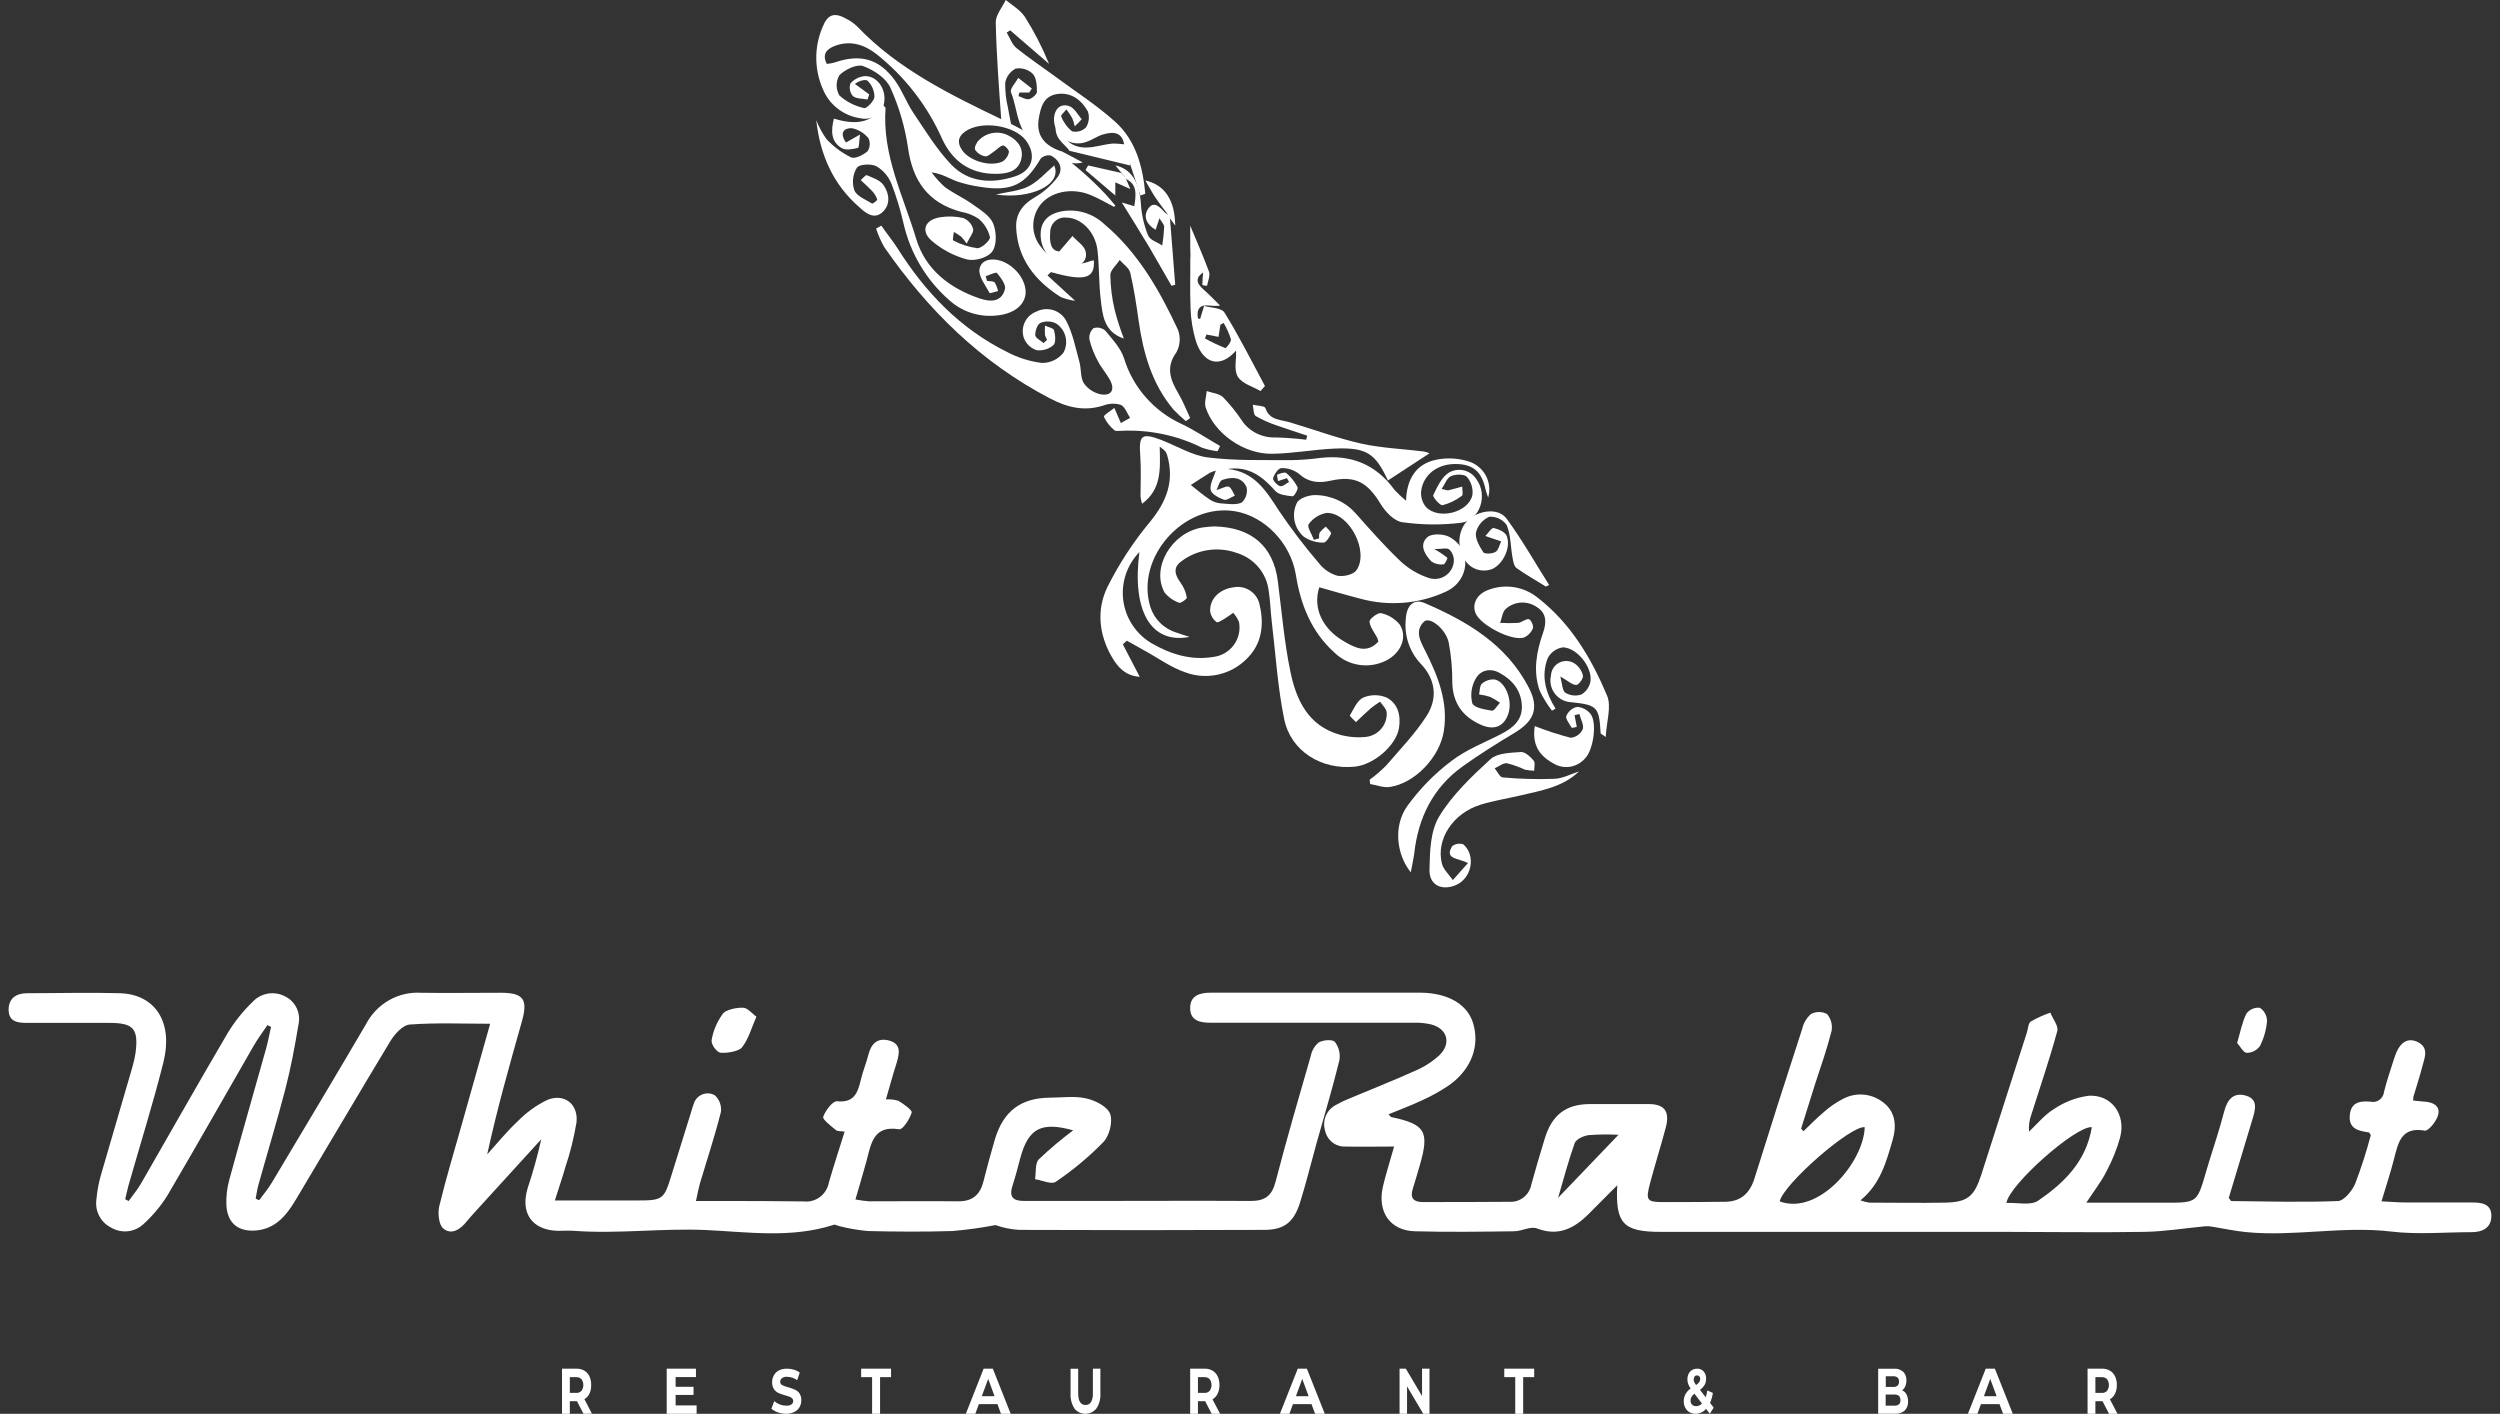 <svg xmlns="http://www.w3.org/2000/svg" width="145" height="82" viewBox="0 0 145 82" fill="none"><rect x="0" y="0" width="145" height="82" fill="#333333" stroke="none"/><path d="M57.737 71.055C56.91 71.214 56.076 71.329 55.237 71.401C53.608 71.45 51.977 71.44 50.348 71.401C49.786 71.351 49.23 71.256 48.683 71.116C48.575 71.097 48.452 71.009 48.364 71.036C45.927 71.829 43.415 71.462 40.963 71.342C38.394 71.226 35.855 71.578 33.285 71.388C32.985 71.367 32.654 71.388 32.342 71.388C30.866 71.342 30.169 70.372 30.602 68.92C30.914 67.987 31.178 67.039 31.392 66.078L27.485 70.365C27.35 70.516 27.209 70.672 27.086 70.822C26.716 71.303 26.184 71.658 25.707 71.248C25.448 71.033 25.382 70.359 25.478 69.955C25.866 68.344 26.35 66.761 26.797 65.168C27.332 63.273 27.867 61.38 28.429 59.377C26.812 59.377 25.283 59.31 23.762 59.423C23.366 59.451 22.897 59.965 22.647 60.376C20.79 63.447 18.969 66.559 17.133 69.621C16.595 70.522 15.952 71.281 14.828 71.37C13.795 71.447 13.173 70.92 13.13 69.876C13.112 69.382 13.17 68.889 13.302 68.415C13.99 65.894 14.714 63.383 15.42 60.865C15.54 60.437 15.622 59.996 15.721 59.561L15.511 59.457C15.246 59.849 14.961 60.228 14.723 60.639C13.058 63.524 11.418 66.43 9.732 69.3C9.338 69.94 8.855 70.519 8.298 71.018C8.048 71.243 7.734 71.381 7.402 71.414C7.07 71.447 6.736 71.373 6.447 71.201C6.149 71.055 5.905 70.816 5.752 70.517C5.598 70.219 5.543 69.878 5.594 69.545C5.638 69.053 5.73 68.568 5.87 68.096C6.471 66.029 7.072 63.971 7.673 61.907C7.757 61.629 7.82 61.346 7.863 61.059C8.04 59.668 7.745 59.331 6.36 59.328C4.758 59.328 3.157 59.328 1.552 59.328C1.029 59.328 0.515 59.261 0.5 58.593C0.485 57.925 0.921 57.61 1.558 57.607C3.361 57.607 5.164 57.555 6.967 57.607C9.02 57.678 10.059 59.304 9.476 61.622C8.875 64.014 8.133 66.369 7.457 68.742C7.382 69.012 7.325 69.284 7.262 69.554L7.46 69.661C7.697 69.327 7.965 69.015 8.169 68.663C9.849 65.75 11.499 62.819 13.203 59.922C13.606 59.256 14.093 58.647 14.651 58.109C14.892 57.852 15.209 57.682 15.554 57.627C15.899 57.572 16.252 57.633 16.559 57.803C16.846 57.949 17.076 58.189 17.213 58.485C17.349 58.78 17.383 59.114 17.311 59.432C17.1 60.691 16.866 61.947 16.547 63.181C16.069 65.018 15.508 66.856 14.991 68.715C14.915 68.975 14.882 69.251 14.828 69.52L15.03 69.615C15.276 69.278 15.547 68.96 15.76 68.605C17.59 65.542 19.423 62.48 21.22 59.417C21.521 58.833 21.981 58.35 22.544 58.024C23.107 57.698 23.75 57.544 24.396 57.58C25.941 57.604 27.485 57.58 29.03 57.58C30.355 57.58 30.632 57.953 30.274 59.227C29.556 61.766 28.835 64.302 28.258 66.954C28.838 66.314 29.385 65.634 30.013 65.049C30.509 64.537 31.089 64.115 31.726 63.803C32.717 63.383 33.562 64.032 33.435 65.113C33.287 65.999 33.069 66.87 32.783 67.719C32.621 68.301 32.417 68.871 32.182 69.627H36.948C38.451 69.627 38.514 69.569 38.947 68.154C39.323 66.929 39.703 65.709 40.086 64.495C40.137 64.329 40.179 64.158 40.245 63.998C40.285 63.88 40.349 63.772 40.434 63.681C40.519 63.591 40.623 63.521 40.737 63.475C40.851 63.429 40.974 63.409 41.096 63.417C41.219 63.424 41.339 63.459 41.447 63.518C41.583 63.636 41.688 63.787 41.752 63.957C41.816 64.127 41.837 64.311 41.813 64.492C41.468 65.87 41.017 67.223 40.611 68.586C40.521 68.892 40.47 69.199 40.365 69.658H41.651C43.31 69.658 44.957 69.658 46.628 69.683C46.958 69.718 47.29 69.626 47.557 69.425C47.825 69.224 48.009 68.928 48.073 68.595C48.349 67.621 48.674 66.657 48.989 65.634C48.776 65.597 48.572 65.634 48.464 65.53C48.184 65.3 47.691 64.917 47.745 64.776C47.875 64.409 48.292 63.858 48.542 63.873C49.527 63.974 49.744 63.401 49.924 62.648C50.038 62.139 50.249 61.656 50.375 61.147C50.54 60.495 50.934 60.176 51.577 60.354C52.262 60.544 52.178 61.071 52.013 61.622C51.793 62.308 51.604 63.006 51.382 63.766C51.628 63.747 51.875 63.775 52.112 63.848C52.412 64.032 52.92 64.391 52.878 64.528C52.764 64.908 52.358 65.53 52.154 65.499C50.651 65.254 50.525 66.329 50.258 67.337C50.065 68.056 49.846 68.767 49.615 69.569C49.875 69.62 50.138 69.656 50.402 69.676C52.118 69.676 53.837 69.658 55.55 69.676C56.373 69.692 56.833 69.327 57.034 68.54C57.235 67.753 57.461 66.908 57.701 66.09C58.191 64.458 59.186 63.695 60.853 63.665C61.569 63.665 62.308 63.554 62.99 63.705C63.513 63.821 64.213 64.164 64.384 64.596C64.556 65.028 64.351 65.861 64.009 66.225C63.165 67.093 62.235 67.87 61.235 68.543C60.986 68.718 60.442 68.454 60.033 68.393C60.093 68.004 60.033 67.475 60.243 67.248C60.877 66.645 61.545 66.082 62.245 65.56C60.382 65.04 59.645 65.45 59.177 67.165C59.032 67.698 58.903 68.234 58.729 68.758C58.503 69.431 58.771 69.661 59.411 69.655C60.67 69.655 61.929 69.655 63.185 69.655C66.305 69.655 69.424 69.637 72.54 69.655C73.363 69.655 73.769 69.37 73.985 68.537C74.619 66.087 75.326 63.668 76.026 61.239C76.086 60.932 76.25 60.656 76.489 60.458C76.75 60.317 77.282 60.268 77.423 60.431C77.538 60.58 77.621 60.752 77.666 60.937C77.711 61.121 77.717 61.313 77.684 61.499C77.291 63.107 76.813 64.691 76.365 66.286C76.047 67.432 75.764 68.586 75.41 69.725C75.055 70.865 74.508 71.327 73.348 71.333C68.6 71.354 63.852 71.354 59.104 71.333C58.638 71.303 58.178 71.21 57.737 71.055Z" fill="white"></path><path d="M104.597 65.614C104.991 65.241 105.367 64.848 105.782 64.5C106.124 64.193 106.504 63.933 106.912 63.725C107.285 63.53 107.704 63.449 108.121 63.491C108.537 63.534 108.933 63.698 109.26 63.965C109.979 64.537 109.994 65.371 109.768 66.136C109.404 67.385 109.062 68.677 107.904 69.621C108.075 69.683 108.251 69.728 108.43 69.753C109.892 69.753 111.353 69.781 112.811 69.753C114.113 69.728 114.503 69.405 114.915 68.132C115.799 65.385 116.68 62.638 117.558 59.89C117.627 59.669 117.636 59.346 117.787 59.248C118.148 59.04 118.527 58.868 118.92 58.734C119.064 59.094 119.401 59.506 119.323 59.801C118.878 61.431 118.331 63.03 117.82 64.642C117.702 64.958 117.656 65.298 117.684 65.635C118.159 65.189 118.586 64.651 119.13 64.325C119.736 63.914 120.425 63.65 121.145 63.553C122.477 63.476 123.316 64.648 122.967 65.97C122.78 66.644 122.52 67.294 122.191 67.908C121.89 68.523 121.461 69.061 121.007 69.753H124.954C127.684 69.753 127.344 69.95 128.12 67.4C128.421 66.425 128.745 65.46 129.001 64.472C129.184 63.762 129.548 63.335 130.273 63.55C130.997 63.765 130.802 64.386 130.639 64.925C130.179 66.462 129.716 67.985 129.268 69.479C129.353 69.581 129.386 69.661 129.422 69.661C131.475 69.679 133.535 69.744 135.585 69.661C135.946 69.661 136.424 69.07 136.604 68.646C136.953 67.728 137.254 66.791 137.506 65.841C137.455 65.764 137.428 65.687 137.392 65.681C136.791 65.589 136.207 65.484 136.289 64.66C136.367 63.894 136.932 63.851 137.491 63.897C137.581 63.918 137.673 63.92 137.763 63.901C137.853 63.882 137.938 63.844 138.013 63.789C138.087 63.734 138.149 63.663 138.194 63.582C138.24 63.5 138.267 63.41 138.276 63.316C138.438 62.667 138.658 62.034 138.859 61.394C139.136 60.505 139.578 60.164 140.176 60.413C140.931 60.748 140.615 61.373 140.477 61.92C140.338 62.467 140.146 63.039 139.981 63.599C139.969 63.675 139.963 63.752 139.963 63.83C140.176 63.851 140.389 63.879 140.606 63.894C141.087 63.922 141.547 64.116 141.415 64.654C141.327 65.02 140.852 65.61 140.636 65.577C139.28 65.337 139.097 66.262 138.853 67.219C138.655 68.003 138.399 68.772 138.126 69.679C138.685 69.707 139.127 69.741 139.566 69.744C140.825 69.744 142.085 69.744 143.345 69.744C143.865 69.744 144.481 69.781 144.499 70.488C144.517 71.195 144.006 71.469 143.342 71.466C141.796 71.466 140.233 71.614 138.709 71.432C135.88 71.091 133.072 71.74 130.258 71.46C129.611 71.395 128.974 71.257 128.333 71.152C128.2 71.127 128.064 71.116 127.928 71.121C126.743 71.232 125.558 71.429 124.374 71.448C121.668 71.494 118.935 71.448 116.217 71.448H96.314C94.144 71.448 93.686 70.962 93.801 68.744L92.147 70.405C91.296 71.257 90.376 71.724 89.141 71.248C88.774 71.109 88.269 71.407 87.824 71.414C85.909 71.438 83.987 71.469 82.072 71.414C80.629 71.38 79.872 70.291 80.208 68.827C80.371 68.123 80.596 67.434 80.858 66.499C79.851 66.499 78.952 66.521 78.056 66.499C77.781 66.517 77.508 66.434 77.288 66.265C77.068 66.096 76.913 65.852 76.853 65.577C76.768 65.292 76.785 64.986 76.901 64.713C77.017 64.441 77.224 64.219 77.484 64.088C77.733 63.946 77.992 63.822 78.257 63.716C79.526 63.181 80.807 62.68 82.06 62.114C82.588 61.893 83.074 61.581 83.498 61.191C84.195 60.493 83.939 59.653 82.992 59.413C82.658 59.337 82.316 59.305 81.973 59.318C78.053 59.318 74.132 59.318 70.212 59.318C69.611 59.318 69.045 59.208 69.03 58.497C69.012 57.737 69.586 57.575 70.233 57.575H79.935C80.765 57.575 81.594 57.575 82.424 57.575C83.993 57.602 85.091 58.245 85.431 59.315C85.84 60.628 85.368 61.975 84.096 62.91C83.574 63.269 83.022 63.578 82.445 63.833C81.829 64.125 81.189 64.359 80.536 64.629C80.62 64.716 80.653 64.783 80.698 64.792C82.674 65.207 82.92 65.626 82.343 67.603C82.211 68.052 82.084 68.501 81.943 68.944C81.766 69.492 81.991 69.719 82.511 69.719C84.201 69.719 85.891 69.719 87.577 69.704C87.867 69.718 88.152 69.624 88.379 69.441C88.607 69.257 88.762 68.996 88.816 68.704C89.062 67.806 89.327 66.911 89.601 66.019C90.016 64.666 90.821 64.048 92.186 64.036C93.332 64.036 94.477 64.036 95.623 64.036C96.54 64.036 96.858 64.463 96.618 65.383C96.335 66.456 96.001 67.511 95.716 68.578C95.43 69.645 95.508 69.719 96.504 69.722C97.676 69.722 98.85 69.716 100.024 69.704C100.926 69.704 101.482 69.252 101.765 68.332C102.667 65.435 103.59 62.553 104.528 59.672C104.604 59.338 104.782 59.037 105.036 58.814C105.18 58.737 105.34 58.697 105.502 58.697C105.664 58.697 105.824 58.737 105.968 58.814C106.082 58.947 106.164 59.105 106.21 59.275C106.255 59.446 106.262 59.624 106.23 59.798C105.974 60.813 105.628 61.803 105.298 62.803C105.018 63.688 104.741 64.571 104.465 65.457L104.597 65.614ZM108.154 65.377C107.354 65.266 103.449 68.664 103.22 69.682C105.49 70.516 108.094 67.391 108.154 65.383V65.377ZM121.325 65.377C120.423 65.278 116.542 68.692 116.371 69.771C117.011 69.741 117.775 69.938 118.214 69.639C119.693 68.624 120.995 67.385 121.325 65.383V65.377ZM90.358 69.485L93.873 65.817C93.298 65.787 92.721 65.794 92.147 65.838C91.847 65.875 91.417 66.069 91.332 66.302C90.966 67.317 90.695 68.375 90.367 69.482L90.358 69.485Z" fill="white"></path><path d="M74.641 27.734L74.123 27.903C74.105 27.773 74.051 27.541 74.081 27.529C74.247 27.463 74.517 27.361 74.604 27.436C74.876 27.662 75.099 27.941 75.258 28.255C75.312 28.372 75.055 28.794 74.971 28.785C74.626 28.749 74.178 28.703 73.978 28.484C73.237 27.653 72.447 27.018 71.206 27.201C72.752 27.355 73.436 28.472 74.172 29.61C74.891 30.677 75.672 31.703 76.511 32.68C76.776 33.02 77.143 33.269 77.558 33.391C77.9 33.463 78.481 33.334 78.662 33.09C79.44 32.018 78.275 29.736 76.956 29.748C76.745 29.783 76.544 29.859 76.363 29.971C76.182 30.084 76.026 30.231 75.903 30.404C75.794 30.546 76.096 31.006 76.205 31.308L76.508 31.226C76.508 31.109 76.493 30.967 76.55 30.88C76.651 30.754 76.768 30.64 76.898 30.543C77.007 30.684 77.237 30.871 77.201 30.952C77.116 31.16 76.898 31.485 76.759 31.473C76.352 31.477 75.953 31.357 75.618 31.127C75.343 30.889 75.155 30.567 75.083 30.211C75.011 29.856 75.06 29.486 75.222 29.161C75.355 28.89 75.936 28.703 76.305 28.715C76.752 28.721 77.193 28.821 77.598 29.009C78.004 29.197 78.364 29.468 78.656 29.805C79.491 30.751 80.333 31.702 81.247 32.569C81.707 32.993 82.252 33.316 82.847 33.514C83.011 33.573 83.186 33.592 83.358 33.57C83.53 33.549 83.695 33.487 83.839 33.39C83.983 33.293 84.102 33.164 84.186 33.013C84.27 32.862 84.318 32.694 84.324 32.521C84.327 32.399 84.305 32.279 84.258 32.166C84.212 32.054 84.143 31.952 84.055 31.867C83.916 31.759 83.622 31.846 83.183 31.846C83.453 31.99 83.707 32.159 83.943 32.352C83.973 32.385 83.804 32.731 83.722 32.734C83.479 32.765 83.233 32.708 83.029 32.572C82.639 32.169 82.291 31.597 82.79 31.154C83.041 30.931 83.743 30.955 84.085 31.154C85.38 31.877 85.262 33.668 83.864 34.315C82.307 35.034 80.543 35.178 78.889 34.721C78.093 34.517 77.304 34.282 76.517 34.062C76.132 35.266 76.695 36.471 77.948 37.196C78.596 37.578 79.283 37.931 79.945 37.214C79.931 37.145 79.912 37.076 79.888 37.01C79.724 36.687 79.458 36.377 79.431 36.046C79.431 35.893 79.921 35.516 80.1 35.564C80.527 35.655 80.911 35.889 81.186 36.227C81.649 36.949 81.256 37.867 80.417 38.301C79.929 38.553 79.373 38.645 78.829 38.562C78.286 38.48 77.782 38.228 77.391 37.843C76.051 36.639 75.43 35.053 75.155 33.313C74.853 31.506 73.358 29.938 71.627 29.652C68.655 29.167 65.844 32.334 66.718 35.194C66.831 35.551 67.031 35.876 67.3 36.138C67.568 36.401 67.898 36.593 68.259 36.699C68.461 36.772 68.667 36.835 68.997 36.94C66.737 37.377 65.641 35.408 66.086 32.021C65.726 32.39 65.455 32.835 65.293 33.324C65.132 33.812 65.084 34.33 65.152 34.84C65.221 35.349 65.405 35.837 65.69 36.265C65.976 36.694 66.355 37.052 66.8 37.313C67.895 37.943 69.067 38.313 70.35 38.105C70.586 38.08 70.815 38.007 71.022 37.889C71.229 37.772 71.409 37.613 71.551 37.423C71.693 37.233 71.794 37.016 71.848 36.785C71.902 36.554 71.907 36.315 71.863 36.082C71.784 35.884 71.669 35.701 71.524 35.543C71.379 35.643 71.242 35.754 71.091 35.844C70.94 35.935 70.634 36.145 70.555 36.079C70.361 35.932 70.23 35.717 70.189 35.477C70.147 34.746 70.725 34.171 71.536 34.065C71.707 34.031 71.882 34.032 72.052 34.067C72.223 34.103 72.384 34.172 72.527 34.27C72.67 34.369 72.791 34.495 72.884 34.641C72.977 34.788 73.039 34.951 73.067 35.122C73.33 36.275 73.173 37.386 72.295 38.226C71.843 38.677 71.271 38.99 70.645 39.127C70.02 39.265 69.368 39.222 68.767 39.002C67.914 38.716 67.154 38.154 66.346 37.714L65.36 37.16L65.124 37.371L66.104 39.255C65.248 39.195 64.812 38.668 64.479 38.09C63.732 36.796 63.592 35.357 64.231 34.047C64.905 32.699 65.733 31.432 66.697 30.272C67.669 29.089 68.126 27.888 67.696 26.4C67.671 26.32 67.634 26.242 67.587 26.172C67.487 26.075 67.378 25.986 67.263 25.907C67.29 27.165 67.393 28.366 66.24 29.218C66.197 29.079 66.167 28.936 66.15 28.791C66.15 27.999 66.192 27.204 66.134 26.419C66.044 25.241 66.222 25.088 67.345 25.515C68.253 25.862 69.136 26.419 70.068 26.533C71.651 26.732 73.27 26.674 74.874 26.689C75.449 26.68 76.023 26.636 76.593 26.557C78.378 26.358 79.812 26.942 80.874 28.405C81.084 28.633 81.309 28.845 81.549 29.041C81.595 27.719 82.179 26.897 83.298 26.665C83.91 26.539 84.544 26.568 85.141 26.75C85.357 26.811 85.559 26.915 85.735 27.054C85.911 27.194 86.057 27.366 86.166 27.562C86.275 27.757 86.344 27.973 86.369 28.195C86.394 28.417 86.375 28.642 86.312 28.857C86.24 28.637 86.191 28.52 86.164 28.399C85.946 27.349 85.435 26.912 84.4 26.912C83.365 26.912 82.551 27.535 82.427 28.475C82.393 28.808 82.492 29.14 82.702 29.402C83.428 30.173 85.18 29.73 85.401 28.709C85.424 28.521 85.407 28.33 85.351 28.149C85.295 27.967 85.202 27.799 85.078 27.656C84.926 27.49 84.43 27.499 84.17 27.611C83.909 27.722 83.828 28.053 83.616 28.357C83.894 28.421 83.955 28.451 84 28.439C84.273 28.372 84.542 28.294 84.808 28.222C84.808 28.405 84.875 28.701 84.787 28.758C84.455 29.011 84.075 29.196 83.67 29.303C83.516 29.33 83.083 28.818 83.129 28.718C83.359 28.24 83.616 27.671 84.037 27.412C84.3 27.257 84.615 27.211 84.913 27.283C85.21 27.355 85.468 27.539 85.631 27.797C86.309 28.701 85.852 30.179 84.748 30.32C83.61 30.46 82.46 30.448 81.325 30.287C80.862 30.224 80.354 29.685 80.082 29.239C79.313 27.969 78.608 27.562 77.167 27.882C76.468 28.035 75.893 27.981 75.334 27.478C75.044 27.256 74.686 27.14 74.32 27.15C74.147 27.15 73.911 27.499 73.839 27.734C73.805 27.846 74.06 28.137 74.232 28.192C74.405 28.246 74.586 28.041 74.768 27.954L74.641 27.734ZM70.519 27.298C70.4 27.326 70.284 27.367 70.174 27.421C69.799 27.647 69.433 27.894 69.067 28.131C69.427 28.412 69.775 28.712 70.153 28.965C70.344 29.093 70.563 29.172 70.791 29.194C71.206 29.224 71.669 29.303 72.017 29.152C72.14 29.04 72.23 28.897 72.28 28.738C72.329 28.579 72.336 28.411 72.299 28.249C72.029 27.647 71.43 27.647 70.891 27.837C70.725 27.894 70.658 28.231 70.555 28.424C70.897 28.324 71.136 28.171 71.279 28.231C71.421 28.291 71.512 28.568 71.621 28.749C71.403 28.833 71.139 29.05 70.976 28.98C70.674 28.875 70.25 28.637 70.216 28.405C70.162 28.071 70.401 27.68 70.519 27.298Z" fill="white"></path><path d="M64.614 11.997C64.145 11.759 63.69 11.48 63.199 11.289C62.1 10.859 60.88 11.145 60.311 11.918C60.05 12.274 59.916 12.704 59.93 13.141C59.944 13.579 60.105 13.999 60.389 14.338C60.709 14.771 61.17 15.085 61.696 15.228C62.223 15.371 62.783 15.335 63.286 15.126C63.339 15.114 63.392 15.107 63.446 15.106C63.509 16.168 62.907 16.332 60.955 15.782L60.754 15.976L62.359 17.447C62.069 17.41 61.785 17.336 61.515 17.226C60.025 16.276 59.019 15.003 58.938 13.206C58.901 12.421 59.302 11.856 60.025 11.441C60.531 11.145 60.974 10.755 61.326 10.292C61.693 9.812 61.479 9.309 60.961 9.024C60.854 9 60.742 9.004 60.636 9.035C60.531 9.065 60.435 9.123 60.359 9.201C59.456 10.727 58.663 11.121 56.88 10.842C56.4 10.776 55.927 10.665 55.468 10.509C55.034 10.339 54.634 10.077 54.032 9.998C54.258 10.307 54.516 10.593 54.803 10.85C55.305 11.218 55.89 11.477 56.396 11.839C56.847 12.165 57.411 12.497 57.6 12.956C57.79 13.415 57.832 14.174 57.567 14.565C57.302 14.956 56.537 15.153 56.097 15.05C55.334 14.847 54.628 14.474 54.035 13.962C53.381 13.394 53.649 12.741 54.516 12.603C54.964 12.528 55.423 12.543 55.866 12.644C56.005 12.7 56.13 12.786 56.23 12.896C56.33 13.006 56.402 13.137 56.441 13.28C56.486 13.485 56.242 13.753 56.067 14.127C55.971 13.984 55.864 13.849 55.745 13.724C55.609 13.625 55.469 13.534 55.324 13.45C55.308 13.621 55.236 13.924 55.287 13.944C55.722 14.179 56.198 14.332 56.691 14.397C56.944 14.397 57.45 13.932 57.417 13.75C57.318 13.339 57.09 12.968 56.763 12.691C56.457 12.485 56.109 12.347 55.742 12.286C53.812 11.765 52.938 10.48 52.667 8.589C52.492 7.379 52.147 6.198 51.64 5.08C51.39 4.528 50.676 4.054 50.062 3.834C49.701 3.701 49.011 4.031 48.686 4.36C48.58 4.539 48.525 4.742 48.525 4.948C48.525 5.155 48.58 5.357 48.686 5.536C49.087 5.901 49.581 6.153 50.116 6.269C50.255 6.307 50.695 5.869 50.719 5.619C50.715 5.276 50.578 4.947 50.336 4.698C50.222 4.572 49.842 4.675 49.583 4.866L50.417 5.477L50.315 5.772C50.014 5.713 49.665 5.736 49.469 5.572C49.383 5.472 49.324 5.352 49.299 5.224C49.274 5.095 49.284 4.963 49.327 4.839C49.535 4.597 49.833 4.444 50.156 4.416C50.827 4.386 51.36 5.089 51.294 5.819C51.29 5.981 51.25 6.14 51.176 6.285C51.101 6.43 50.995 6.557 50.864 6.657C50.733 6.757 50.581 6.828 50.419 6.863C50.257 6.899 50.089 6.898 49.927 6.863C49.47 6.8 49.036 6.628 48.664 6.36C48.293 6.092 47.996 5.739 47.8 5.33C47.516 4.746 47.361 4.109 47.345 3.462C47.329 2.815 47.452 2.172 47.707 1.575C48.008 0.819 48.388 0.693 49.111 1.101C49.339 1.219 49.548 1.37 49.731 1.548C52.089 4.016 55.116 5.492 58.148 6.948C60.399 8.004 62.425 9.467 64.118 11.259C64.316 11.474 64.5 11.703 64.693 11.927L64.614 11.997ZM47.954 3.707C48.096 3.693 48.237 3.669 48.376 3.634C49.882 3.11 50.966 3.387 51.899 4.654C52.327 5.242 52.571 5.945 52.977 6.548C53.664 7.571 54.315 8.639 55.155 9.53C56.167 10.598 57.543 10.674 58.898 10.221C59.904 9.886 60.124 8.974 59.501 8.142C58.823 7.26 56.889 6.966 55.965 7.639C55.534 7.951 55.522 8.318 55.817 8.73C56.257 9.342 57.441 9.695 58.148 9.368C58.245 9.305 58.328 9.223 58.392 9.127C58.456 9.032 58.499 8.925 58.519 8.812C58.54 8.704 58.269 8.418 58.172 8.439C57.983 8.474 57.829 8.671 57.651 8.789C57.474 8.907 57.296 9.083 57.145 9.068C57.027 9.047 56.913 9.002 56.812 8.937C56.712 8.872 56.625 8.787 56.558 8.689C56.492 8.568 56.637 8.254 56.781 8.127C57.001 7.902 57.292 7.755 57.608 7.71C57.923 7.665 58.245 7.724 58.522 7.877C59.076 8.171 59.392 8.651 59.224 9.268C59.034 9.953 58.41 10.077 57.787 10.083C56.281 10.101 55.248 9.362 54.637 8.042C53.792 6.136 52.491 4.455 50.842 3.142C50.131 2.59 49.336 2.325 48.433 2.657C47.957 2.837 47.662 3.131 47.954 3.707Z" fill="white"></path><path d="M81.826 50.595C81.01 49.586 80.797 47.951 81.599 46.784C82.326 45.77 83.199 44.876 84.189 44.133C85.052 43.467 86.111 43.069 87.087 42.562C87.749 42.218 88.302 41.768 88.269 40.929C88.228 40.042 87.713 39.428 86.98 39.032C86.439 38.728 85.859 38.856 85.576 39.391C85.339 39.813 85.273 40.315 85.392 40.786C85.493 41.054 86.123 41.151 86.534 41.221C86.661 41.242 86.844 40.917 87.001 40.762C86.823 40.633 86.635 40.519 86.439 40.422C86.226 40.354 86.007 40.305 85.786 40.276C85.836 40.06 85.818 39.765 85.951 39.653C86.156 39.477 86.419 39.389 86.684 39.409C87.314 39.528 87.728 40.595 87.495 41.358C87.261 42.121 86.684 42.388 85.895 42.039C84.848 41.577 84.257 40.792 84.233 39.571C84.239 38.794 84.169 38.019 84.023 37.257C83.852 36.476 82.935 35.762 82.61 36.041C82.018 36.583 82.397 37.218 82.672 37.762C83.402 39.218 84 40.704 83.745 42.385C83.515 43.905 82.075 45.425 80.614 45.644C80.25 45.702 79.851 45.534 79.469 45.474L79.44 45.224C79.777 44.977 80.096 44.704 80.392 44.407C81.205 43.461 82.086 42.552 82.758 41.501C83.388 40.495 83.272 39.406 82.397 38.491C82.073 38.146 81.829 37.732 81.68 37.278C81.532 36.823 81.484 36.341 81.539 35.865C81.593 35.108 81.998 34.704 82.639 34.981C85.076 36.032 87.353 37.355 88.66 39.862C89.293 41.078 88.982 41.82 87.832 42.513C86.815 43.121 85.806 43.756 84.839 44.446C83.118 45.677 82.246 47.428 82.021 49.547C81.971 49.896 81.891 50.231 81.826 50.595Z" fill="white"></path><path d="M60.733 19.713C60.68 19.625 60.638 19.53 60.61 19.431C60.598 19.25 60.598 19.067 60.61 18.886C60.791 18.973 61.099 19.026 61.132 19.152C61.205 19.428 61.259 19.863 61.102 20.013C60.971 20.128 60.816 20.214 60.649 20.265C60.482 20.317 60.306 20.333 60.133 20.313C59.966 20.26 59.813 20.17 59.685 20.052C59.557 19.933 59.458 19.788 59.393 19.626C59.282 19.324 59.297 18.991 59.432 18.7C59.568 18.408 59.814 18.182 60.117 18.07C60.416 17.917 60.762 17.887 61.083 17.985C61.403 18.083 61.673 18.302 61.833 18.595C62.222 19.326 62.382 20.181 62.606 20.994C62.721 21.399 62.654 21.894 62.862 22.227C63.098 22.561 63.453 22.793 63.856 22.874C64.478 22.97 64.68 22.592 64.372 22.029C64.167 21.654 63.874 21.327 63.681 20.949C63.462 20.552 63.296 20.128 63.186 19.689C63.169 19.569 63.182 19.445 63.224 19.331C63.266 19.216 63.336 19.114 63.427 19.032C63.543 18.997 63.666 18.991 63.784 19.016C63.902 19.04 64.012 19.095 64.104 19.173C64.514 19.668 64.992 20.181 65.191 20.772C65.444 21.608 65.874 22.381 66.451 23.039C67.027 23.698 67.738 24.227 68.537 24.593C69.31 24.959 70.022 25.442 70.765 25.87L70.62 26.17C70.312 26.137 70.008 26.068 69.714 25.966C68.269 25.249 66.663 24.912 65.049 24.986C64.907 24.986 64.708 25.025 64.632 24.95C64.374 24.74 64.167 24.474 64.028 24.173C63.998 24.077 64.427 23.828 64.632 23.66L65.01 24.536L65.547 24.236C65.372 23.975 65.245 23.588 65.01 23.483C64.681 23.382 64.328 23.394 64.007 23.516C62.884 23.879 61.893 23.633 60.882 23.099C56.895 21.018 53.815 17.977 51.288 14.333C51.094 13.992 50.935 13.632 50.813 13.259L51.115 13.085C51.417 13.526 51.774 13.955 52.064 14.414C53.664 16.948 55.687 19.065 58.405 20.412C59.036 20.747 59.722 20.963 60.432 21.051C60.673 21.054 60.911 21.002 61.128 20.898C61.345 20.794 61.535 20.641 61.682 20.451C61.834 20.169 61.876 19.842 61.8 19.531C61.723 19.22 61.534 18.949 61.268 18.768C61.126 18.695 60.97 18.654 60.81 18.647C60.651 18.64 60.492 18.668 60.344 18.73C60.166 18.802 60.042 19.194 60.042 19.434C60.042 19.596 60.344 19.734 60.522 19.896L60.733 19.713Z" fill="white"></path><path d="M70.397 30.532C72.585 30.564 73.854 31.686 74.112 33.695C74.34 35.45 74.483 37.222 74.842 38.95C75.179 40.584 75.859 42.105 77.74 42.623C78.234 42.754 78.749 42.793 79.258 42.738C79.606 42.687 79.92 42.509 80.137 42.24C80.353 41.971 80.457 41.632 80.425 41.291C80.388 41.078 80.176 40.894 80.045 40.699C79.864 40.811 79.689 40.934 79.523 41.066C79.219 41.329 78.939 41.608 78.648 41.88C78.523 41.747 78.268 41.539 78.295 41.492C78.517 41.116 78.718 40.622 79.07 40.459C79.284 40.369 79.514 40.322 79.747 40.322C79.981 40.322 80.211 40.369 80.425 40.459C81.09 40.806 81.26 41.513 81.139 42.235C80.969 43.25 79.671 44.356 78.581 44.466C76.658 44.664 74.869 43.578 74.486 41.72C74.103 39.862 73.988 37.935 73.76 36.039C73.69 35.447 73.678 34.855 73.584 34.263C73.524 33.755 73.314 33.276 72.977 32.883C72.641 32.491 72.194 32.203 71.692 32.056C71.157 31.871 70.583 31.822 70.023 31.913C69.463 32.004 68.937 32.232 68.493 32.577C68.001 32.938 68.165 33.387 68.493 33.825C68.671 34.078 68.788 34.366 68.836 34.669C68.836 34.742 68.487 34.997 68.399 34.964C68.065 34.848 67.771 34.643 67.551 34.373C66.746 32.943 67.943 30.893 69.72 30.597C69.945 30.564 70.171 30.542 70.397 30.532Z" fill="white"></path><path d="M65.184 19.638C64.014 19.246 63.946 18.26 63.838 17.332C63.73 16.404 63.76 15.467 63.658 14.542C63.541 13.464 62.724 12.637 61.862 12.622C61.741 12.605 61.618 12.616 61.501 12.653C61.385 12.69 61.277 12.753 61.187 12.837C61.096 12.921 61.025 13.024 60.977 13.139C60.929 13.254 60.907 13.379 60.911 13.504C60.863 14.067 60.956 14.554 61.438 14.582L62.204 13.688C62.47 13.994 62.88 14.239 62.964 14.579C63.09 15.106 62.715 15.433 62.177 15.482C61.381 15.556 60.516 14.802 60.381 13.927C60.24 12.98 60.68 12.395 61.668 12.242C62.094 12.18 62.529 12.216 62.941 12.347C63.352 12.478 63.73 12.7 64.047 12.998C66.007 14.646 67.252 16.836 68.321 19.124C68.401 19.334 68.435 19.561 68.42 19.786C68.405 20.012 68.342 20.231 68.234 20.429C67.588 21.32 67.893 22.046 68.354 22.836C68.617 23.283 68.809 23.776 69.03 24.248L68.779 24.425C68.531 24.22 68.295 24 68.073 23.767C66.812 22.279 66.307 20.478 66.037 18.579C65.909 17.66 65.771 16.741 65.556 15.822C65.487 15.54 65.155 15.323 64.942 15.078C64.751 15.384 64.403 15.657 64.4 15.948C64.409 16.64 64.495 17.328 64.658 18C64.802 18.556 64.978 19.103 65.184 19.638Z" fill="white"></path><path d="M47.343 6.97C47.495 7.364 47.697 7.736 47.944 8.077C48.35 8.511 48.831 8.867 49.363 9.128C49.594 9.231 50.063 8.992 50.316 8.777C50.39 8.667 50.434 8.539 50.444 8.407C50.454 8.275 50.429 8.142 50.373 8.022C50.132 7.721 49.794 7.514 49.417 7.437C48.957 7.407 48.666 7.704 49.069 8.265L49.88 7.804C49.826 8.183 49.835 8.559 49.76 8.577C49.459 8.653 49.059 8.731 48.822 8.592C48.179 8.213 48.194 7.574 48.365 6.883C49.492 7.213 50.529 7.246 51.23 6.107C51.299 6.189 51.362 6.231 51.362 6.264C51.16 8.992 52.393 11.365 53.135 13.841C53.673 15.636 55.077 16.715 56.817 17.309C57.418 17.512 58.086 17.551 58.287 16.772C58.356 16.508 58.044 16.105 57.824 15.833C57.767 15.763 57.397 15.948 57.172 16.017L57.244 16.293C57.397 16.317 57.602 16.293 57.689 16.381C57.785 16.534 57.852 16.703 57.884 16.881C57.713 16.921 57.415 17.03 57.394 16.99C57.157 16.542 56.742 16.033 56.811 15.614C56.904 15.051 57.523 14.948 58.077 15.136C58.933 15.438 59.579 16.348 59.477 17.093C59.372 17.775 58.72 18.233 57.722 18.306C57.237 18.349 56.748 18.29 56.287 18.134C55.826 17.977 55.401 17.726 55.041 17.396C53.717 16.233 52.793 14.676 52.402 12.95C52.224 12.167 51.99 11.399 51.702 10.65C51.528 10.226 51.222 9.872 50.83 9.641C50.529 9.486 49.844 9.516 49.697 9.729C49.579 9.922 49.505 10.14 49.48 10.365C49.455 10.591 49.478 10.819 49.549 11.035C49.694 11.38 50.211 11.577 50.58 11.808C50.62 11.832 50.881 11.623 50.881 11.574C50.825 11.399 50.73 11.239 50.604 11.104C50.391 10.874 50.151 10.665 49.922 10.447C50.039 10.347 50.205 10.144 50.268 10.159C50.613 10.31 51.04 10.444 51.239 10.729C51.581 11.217 51.672 11.856 51.181 12.308C50.692 12.759 50.199 12.35 49.826 12.005C48.314 10.689 47.56 8.962 47.343 6.97Z" fill="white"></path><path d="M61.524 8.746L62.803 9.422C61.732 9.702 61.152 8.807 60.362 8.485C58.934 7.891 59.086 6.449 58.635 5.346C58.559 5.158 58.906 4.799 59.059 4.519L59.846 5.134L59.694 5.367H59.123L59.074 5.576C59.276 5.641 59.498 5.792 59.684 5.749C59.87 5.706 60.142 5.472 60.142 5.318C60.142 4.965 60.115 4.513 59.904 4.285C59.774 4.16 59.616 4.067 59.444 4.014C59.272 3.96 59.09 3.948 58.912 3.978C58.755 4.058 58.618 4.173 58.512 4.315C58.407 4.457 58.334 4.621 58.302 4.796C58.293 5.289 58.347 5.782 58.464 6.262C58.507 6.536 58.568 6.809 58.665 7.313C58.336 7.114 58.079 7.04 58.073 6.944C57.939 5.063 57.793 3.179 57.753 1.291C57.753 0.867 58.128 0.43 58.333 0C58.711 0.307 59.178 0.581 59.443 0.978C59.989 1.843 60.458 2.755 60.844 3.704L58.589 1.758L58.388 1.888C58.574 2.195 58.693 2.573 58.952 2.785C59.669 3.369 60.447 3.88 61.195 4.433C62.36 5.294 63.59 6.084 64.667 7.049C65.888 8.143 66.278 9.662 66.428 11.236L66.144 11.34L65.183 8.414L65.21 8.442C65.109 7.648 64.579 7.624 63.99 7.793C63.66 7.885 63.379 8.1 63.041 8.217C62.825 8.304 62.591 8.335 62.361 8.307C62.13 8.28 61.91 8.195 61.72 8.06C61.53 7.925 61.377 7.744 61.274 7.534C61.171 7.325 61.122 7.092 61.131 6.858C61.167 6.323 61.494 5.995 61.988 6.145C62.293 6.237 62.513 6.634 62.736 6.92C62.61 7.063 62.477 7.198 62.336 7.326C62.303 7.167 62.255 7.011 62.193 6.861C62.09 6.682 61.977 6.51 61.854 6.345C61.741 6.483 61.503 6.689 61.549 6.754C61.681 7.092 61.899 7.39 62.18 7.618C62.324 7.652 62.474 7.648 62.616 7.608C62.758 7.567 62.888 7.49 62.992 7.384C63.077 7.248 63.13 7.095 63.148 6.935C63.166 6.775 63.148 6.614 63.096 6.462C62.727 5.801 62.128 5.337 61.323 5.453C60.517 5.57 60.362 6.222 60.249 6.874C60.087 7.817 60.539 8.448 61.582 8.786L61.524 8.746Z" fill="white"></path><path d="M90.499 39.238C90.609 39.642 90.603 40.05 90.794 40.182C90.933 40.265 91.088 40.317 91.249 40.334C91.41 40.35 91.573 40.332 91.726 40.279C91.862 40.196 91.979 40.085 92.069 39.953C92.159 39.822 92.22 39.673 92.248 39.516C92.365 38.71 91.478 37.575 90.656 37.546C90.469 37.572 90.291 37.642 90.138 37.75C89.984 37.858 89.858 38.001 89.771 38.168C89.365 39.2 89.65 40.188 90.222 41.1L90.016 41.22C89.734 40.856 89.493 40.463 89.297 40.047C88.908 38.915 89.114 37.795 89.5 36.693C89.695 36.13 89.721 35.567 89.135 35.209C88.867 35.022 88.543 34.931 88.217 34.95C87.891 34.969 87.58 35.098 87.337 35.315C87.139 35.485 87.112 35.851 87.009 36.127C87.359 36.147 87.709 36.147 88.059 36.127C88.271 36.1 88.486 35.883 88.675 35.913C88.784 35.927 88.97 36.303 88.908 36.438C88.86 36.558 88.789 36.668 88.698 36.761C88.608 36.854 88.5 36.929 88.38 36.98C87.664 37.191 85.871 36.256 85.588 35.575C85.359 35.033 85.656 34.452 86.337 34.209C86.813 34.029 87.328 33.977 87.83 34.059C88.332 34.141 88.804 34.354 89.197 34.675C91.107 36.156 92.307 38.194 93.212 40.352C93.474 40.983 93.179 41.842 93.132 42.745C92.896 42.575 92.837 42.554 92.837 42.531C92.752 41.006 92.646 40.889 91.154 40.73C90.965 40.725 90.78 40.677 90.613 40.592C90.445 40.506 90.298 40.384 90.183 40.235C90.069 40.086 89.989 39.913 89.95 39.73C89.911 39.546 89.913 39.356 89.957 39.173C89.965 39.018 90.014 38.867 90.1 38.737C90.185 38.606 90.304 38.501 90.444 38.431C90.584 38.361 90.74 38.329 90.897 38.339C91.053 38.349 91.204 38.4 91.334 38.487C91.575 38.654 91.745 38.903 91.811 39.188C91.841 39.349 91.564 39.725 91.422 39.728C91.189 39.728 90.956 39.496 90.499 39.238Z" fill="white"></path><path d="M75.816 25.267C75.249 25.078 74.68 24.896 74.123 24.701C73.675 24.556 73.244 24.366 72.837 24.134C72.689 24.041 72.713 23.701 72.66 23.474C72.914 23.534 73.35 23.539 73.391 23.664C73.632 24.406 74.313 24.33 74.873 24.514C76.236 24.919 77.576 25.42 78.963 25.732C80.148 25.993 81.357 26.032 82.557 26.185C82.68 26.202 82.799 26.238 82.909 26.293L80.483 27.877C80.592 27.933 80.521 27.922 80.503 27.877C79.769 26.282 79.253 25.939 77.398 26.018C76.192 26.072 74.992 26.302 73.786 26.319C72.135 26.347 70.431 25.14 69.933 23.647C69.836 23.364 69.966 23.007 69.99 22.681C70.31 22.794 70.71 22.825 70.932 23.032C71.334 23.446 71.696 23.893 72.014 24.369C72.223 24.691 72.518 24.954 72.868 25.13C73.219 25.306 73.612 25.39 74.008 25.372C74.595 25.389 75.18 25.433 75.762 25.505L75.816 25.267Z" fill="white"></path><path d="M91.584 44.742C90.629 45.663 89.37 45.855 88.148 46.143C87.394 46.323 86.627 46.438 85.879 46.67C84.279 47.162 83.279 48.669 83.629 50.085C83.717 50.436 84.045 50.727 84.264 51.045L85.143 50.056C84.568 49.761 83.75 49.841 84.231 49.075C84.32 49.007 84.425 48.961 84.538 48.943C84.65 48.925 84.765 48.935 84.872 48.972C85.636 49.635 85.35 50.98 84.398 51.354C83.589 51.669 82.877 51.322 82.911 50.421C82.932 49.382 82.96 48.195 83.473 47.353C84.231 46.105 85.353 45.036 86.454 44.027C86.84 43.673 87.612 43.662 88.221 43.617C88.455 43.603 88.765 43.894 88.951 44.115C89.057 44.242 88.978 44.512 88.984 44.704C88.799 44.699 88.614 44.677 88.434 44.636C88.103 44.481 87.758 44.358 87.403 44.268C87.181 44.242 86.928 44.459 86.691 44.562C86.843 44.748 86.995 45.078 87.15 45.089C88.138 45.18 89.13 45.208 90.122 45.172C90.617 45.166 91.098 44.898 91.584 44.742Z" fill="white"></path><path d="M69.791 17.733C70.214 17.859 70.841 17.842 71.021 18.131C71.872 19.503 72.599 20.962 73.367 22.389L73.11 22.681C72.66 22.418 72.057 22.26 71.8 21.856C71.543 21.453 71.726 20.83 71.69 20.333C70.794 21.368 69.783 21.137 69.352 19.748C69.173 19.14 69.072 18.51 69.051 17.874C69.004 16.689 69.051 15.502 69.051 14.83C69.153 15.707 69.327 17.084 69.484 18.476L69.609 18.494C69.689 18.236 69.766 17.979 69.844 17.722L69.791 17.733ZM69.979 19.403L69.885 19.628C70.267 19.84 70.661 20.026 71.065 20.187C71.123 20.207 71.424 19.821 71.394 19.675C71.288 19.342 71.146 19.024 70.969 18.728L70.781 18.836C70.745 19.061 70.712 19.283 70.676 19.538L69.979 19.403Z" fill="white"></path><path d="M87.067 31.401L86.151 31.088C86.313 30.924 86.512 30.6 86.633 30.625C86.913 30.685 87.302 30.858 87.389 31.083C87.655 31.757 87.168 32.727 86.549 33.002C86.248 33.118 85.914 33.121 85.612 33.009C85.309 32.897 85.061 32.678 84.915 32.396C84.442 31.617 84.607 30.548 85.276 30.055C85.946 29.562 86.944 29.482 87.389 30.091C88.289 31.316 89.037 32.648 89.849 33.928L89.662 34.021C89.101 33.667 88.499 33.339 87.958 32.947C87.804 32.834 87.762 32.535 87.723 32.316C87.611 31.694 87.625 31.028 87.392 30.458C87.281 30.298 87.129 30.17 86.952 30.084C86.775 29.999 86.578 29.959 86.38 29.97C86.189 30.054 86.019 30.18 85.885 30.338C85.751 30.496 85.656 30.683 85.607 30.883C85.548 31.242 85.809 31.689 86.033 32.034C86.103 32.141 86.565 32.124 86.742 32.009C86.918 31.894 86.975 31.584 87.067 31.401Z" fill="white"></path><path d="M67.855 12.614L68.163 16.518L67.945 16.574C67.513 15.824 67.093 15.08 66.651 14.324C66.132 13.457 65.594 12.602 65.065 11.745L65.788 11.96C65.908 11.239 65.941 10.678 65.305 10.379L65.092 10.08L64.693 9.596C65.616 9.793 66.094 10.579 66.17 11.813C66.211 12.45 66.353 13.074 66.591 13.657C66.703 13.932 67.137 14.049 67.41 14.24C67.467 13.882 67.504 13.521 67.522 13.158C67.522 13.018 67.374 12.88 67.249 12.659L67.025 13.329C66.517 13.03 66.29 12.582 66.577 12.133C66.929 11.586 67.281 12.034 67.585 12.345C67.647 12.395 67.715 12.436 67.787 12.468C67.823 12.507 67.847 12.559 67.855 12.614Z" fill="white"></path><path d="M91.323 41.483C91.367 41.7 91.407 41.919 91.454 42.159C91.31 42.183 91.172 42.237 91.157 42.206C91.031 41.987 90.793 41.689 90.843 41.531C90.902 41.395 90.989 41.276 91.098 41.184C91.207 41.092 91.334 41.029 91.47 41C91.624 41.009 91.774 41.051 91.911 41.125C92.049 41.199 92.171 41.302 92.269 41.429C92.63 41.96 92.42 43.456 91.956 43.963C91.722 44.238 91.407 44.417 91.065 44.472C90.723 44.526 90.374 44.453 90.075 44.264C89.198 43.788 88.862 43.102 89.019 42.115C89.701 42.382 90.395 42.608 91.1 42.791C91.246 42.779 91.386 42.727 91.508 42.641C91.631 42.555 91.731 42.437 91.799 42.297C91.884 42.068 91.68 41.713 91.602 41.412L91.323 41.483Z" fill="white"></path><path d="M43.873 58.966C43.573 59.645 43.425 60.245 43.037 60.747C42.867 60.968 42.193 61.096 41.787 61.057C41.565 61.033 41.229 60.56 41.275 60.323C41.363 59.785 41.586 59.264 41.932 58.786C42.098 58.57 42.705 58.432 43.097 58.448C43.376 58.458 43.616 58.789 43.873 58.966Z" fill="white"></path><path d="M129.753 60.492C129.948 59.835 130.047 59.268 130.295 58.786C130.388 58.665 130.508 58.571 130.645 58.513C130.781 58.454 130.929 58.434 131.074 58.454C131.197 58.533 131.3 58.644 131.372 58.776C131.444 58.908 131.484 59.058 131.488 59.212C131.446 59.723 131.305 60.22 131.077 60.672C130.985 60.796 130.868 60.896 130.735 60.964C130.601 61.032 130.455 61.066 130.307 61.064C130.107 61.048 129.931 60.688 129.753 60.492Z" fill="white"></path><path d="M69.443 18.29C69.342 18.115 69.17 17.966 69.17 17.771C69.08 16.242 69.02 14.714 69.031 13.085C69.397 13.974 69.79 14.85 70.123 15.759C70.2 15.976 70.063 16.304 70.008 16.577C69.916 16.573 69.825 16.558 69.736 16.531C69.736 16.272 69.766 16.012 69.782 15.804C69.35 16.09 69.348 16.401 69.82 16.807C70.093 17.041 70.347 17.313 70.765 17.722C70.129 17.836 69.498 17.398 69.43 18.319L69.443 18.29Z" fill="white"></path><path d="M65.537 8.39V9.596L62.011 8.743L62.043 8.772C61.749 8.289 61.006 8.055 61.285 6.979C61.579 8.071 62.137 8.557 62.98 8.557C63.503 8.557 64.021 8.368 64.544 8.326C64.885 8.329 65.225 8.363 65.561 8.428L65.537 8.39Z" fill="white"></path><path d="M65.037 10.032L65.287 10.323L65.56 10.965L64.688 10.576V11.34L62.958 9.863L63.111 9.596L65.037 10.032Z" fill="white"></path><path d="M61.145 9.596C61.625 10.689 59.82 11.583 57.753 11.281C58.379 11.137 59.097 11.085 59.648 10.811C60.2 10.538 60.629 10.031 61.145 9.596Z" fill="white"></path><path d="M67.828 12.626C67.817 12.56 67.788 12.499 67.744 12.454C67.497 12.116 67.237 11.789 67.003 11.441C66.824 11.175 66.678 10.885 66.428 10.468C67.591 10.727 68.146 11.653 68.163 13.085L67.828 12.626Z" fill="white"></path><path d="M33.842 82L33.465 81.269H33.05V82H32.597V79.383H33.442C33.6 79.379 33.757 79.419 33.895 79.499C34.021 79.576 34.123 79.691 34.187 79.827C34.258 79.985 34.294 80.158 34.289 80.332C34.294 80.505 34.259 80.677 34.187 80.834C34.122 80.967 34.02 81.077 33.895 81.151L34.332 81.992L33.842 82ZM33.726 79.993C33.686 79.952 33.638 79.921 33.585 79.9C33.532 79.88 33.475 79.871 33.418 79.875H33.05V80.788H33.418C33.475 80.793 33.532 80.784 33.585 80.763C33.639 80.742 33.687 80.71 33.726 80.668C33.796 80.57 33.834 80.452 33.834 80.33C33.834 80.209 33.796 80.091 33.726 79.993Z" fill="white"></path><path d="M40.404 81.514V82H38.669V79.383H40.365V79.869H39.186V80.436H40.226V80.906H39.186V81.514H40.404Z" fill="white"></path><path d="M45.116 81.917C44.976 81.871 44.849 81.8 44.741 81.706L44.906 81.265C44.999 81.346 45.108 81.411 45.226 81.457C45.345 81.504 45.472 81.528 45.601 81.53C45.709 81.538 45.818 81.511 45.907 81.455C45.94 81.431 45.965 81.401 45.982 81.367C46 81.332 46.008 81.295 46.007 81.257C46.009 81.203 45.987 81.15 45.947 81.109C45.906 81.067 45.855 81.034 45.797 81.013C45.717 80.981 45.634 80.954 45.55 80.933C45.415 80.896 45.283 80.85 45.156 80.796C45.047 80.745 44.956 80.669 44.892 80.575C44.814 80.452 44.777 80.312 44.784 80.17C44.781 80.032 44.815 79.896 44.883 79.773C44.945 79.654 45.044 79.555 45.167 79.487C45.317 79.414 45.485 79.378 45.655 79.384C45.789 79.383 45.922 79.402 46.049 79.441C46.172 79.477 46.286 79.533 46.387 79.607L46.236 80.051C46.071 79.928 45.865 79.859 45.652 79.853C45.544 79.845 45.437 79.874 45.351 79.934C45.319 79.959 45.293 79.991 45.276 80.027C45.258 80.063 45.25 80.102 45.252 80.141C45.249 80.18 45.258 80.219 45.279 80.254C45.299 80.288 45.329 80.316 45.365 80.336C45.474 80.39 45.589 80.432 45.709 80.461C45.844 80.496 45.976 80.542 46.103 80.598C46.211 80.647 46.302 80.722 46.367 80.814C46.446 80.935 46.484 81.075 46.475 81.216C46.477 81.353 46.443 81.488 46.376 81.61C46.307 81.73 46.202 81.829 46.072 81.893C45.922 81.968 45.754 82.004 45.584 82C45.424 81.998 45.265 81.97 45.116 81.917Z" fill="white"></path><path d="M50.582 79.875H49.946V79.383H51.681V79.875H51.044V82H50.582V79.875Z" fill="white"></path><path d="M57.853 81.439H56.773L56.569 82H56.018L57.051 79.383H57.584L58.62 82H58.057L57.853 81.439ZM57.684 80.979L57.315 79.977L56.945 80.979H57.684Z" fill="white"></path><path d="M62.32 81.692C62.153 81.436 62.074 81.13 62.093 80.823V79.388H62.534V80.802C62.534 81.26 62.676 81.489 62.959 81.489C63.022 81.492 63.084 81.479 63.139 81.45C63.195 81.421 63.242 81.377 63.276 81.323C63.363 81.163 63.401 80.98 63.387 80.797V79.383H63.822V80.818C63.842 81.125 63.762 81.43 63.596 81.687C63.518 81.784 63.42 81.864 63.308 81.918C63.197 81.972 63.075 82 62.951 82C62.828 82 62.706 81.972 62.595 81.918C62.483 81.864 62.385 81.784 62.307 81.687L62.32 81.692Z" fill="white"></path><path d="M70.276 82L69.899 81.269H69.481V82H69.03V79.383H69.877C70.036 79.379 70.192 79.419 70.329 79.499C70.457 79.576 70.56 79.69 70.625 79.827C70.697 79.985 70.732 80.158 70.728 80.332C70.733 80.505 70.697 80.678 70.622 80.834C70.558 80.971 70.454 81.085 70.324 81.159L70.765 82H70.276ZM70.163 79.993C70.122 79.952 70.073 79.92 70.019 79.9C69.966 79.88 69.908 79.871 69.851 79.875H69.481V80.788H69.851C69.909 80.793 69.966 80.784 70.02 80.763C70.074 80.742 70.123 80.71 70.163 80.668C70.231 80.569 70.268 80.451 70.268 80.33C70.268 80.21 70.231 80.092 70.163 79.993Z" fill="white"></path><path d="M76.068 81.439H74.992L74.786 82H74.235L75.271 79.383H75.799L76.838 82H76.275L76.068 81.439ZM75.899 80.979L75.53 79.977L75.164 80.979H75.899Z" fill="white"></path><path d="M82.91 79.383V82H82.55L81.609 80.409V82H81.175V79.383H81.538L82.479 80.971V79.383H82.91Z" fill="white"></path><path d="M87.884 79.875H87.248V79.383H88.983V79.875H88.343V82H87.884V79.875Z" fill="white"></path><path d="M99.169 82L98.952 81.716C98.875 81.805 98.781 81.876 98.677 81.925C98.573 81.974 98.461 82 98.347 82C98.223 82.001 98.1 81.97 97.99 81.909C97.887 81.849 97.802 81.758 97.745 81.648C97.686 81.539 97.656 81.414 97.657 81.288C97.655 81.144 97.687 81.001 97.75 80.873C97.828 80.737 97.932 80.621 98.056 80.531C97.998 80.452 97.95 80.364 97.914 80.271C97.886 80.187 97.871 80.099 97.87 80.01C97.867 79.896 97.891 79.783 97.939 79.681C97.983 79.589 98.052 79.512 98.137 79.462C98.228 79.408 98.331 79.381 98.435 79.384C98.505 79.38 98.575 79.392 98.64 79.42C98.705 79.447 98.764 79.489 98.812 79.543C98.861 79.6 98.899 79.667 98.923 79.74C98.948 79.813 98.958 79.891 98.954 79.968C98.957 80.09 98.928 80.211 98.871 80.318C98.8 80.434 98.708 80.535 98.599 80.612L98.932 81.043C98.975 80.914 99.005 80.781 99.023 80.646L99.346 80.79C99.319 80.99 99.264 81.184 99.182 81.366L99.392 81.643L99.169 82ZM98.714 81.408L98.276 80.834C98.207 80.885 98.148 80.951 98.103 81.027C98.068 81.092 98.05 81.166 98.051 81.241C98.05 81.283 98.057 81.326 98.072 81.365C98.087 81.404 98.11 81.439 98.139 81.468C98.172 81.5 98.211 81.524 98.253 81.539C98.295 81.555 98.34 81.56 98.384 81.557C98.508 81.553 98.626 81.5 98.714 81.408ZM98.289 79.843C98.251 79.889 98.232 79.949 98.235 80.01C98.235 80.059 98.245 80.108 98.264 80.153C98.294 80.217 98.331 80.278 98.374 80.333C98.444 80.286 98.507 80.226 98.558 80.156C98.594 80.108 98.613 80.048 98.612 79.986C98.613 79.932 98.597 79.878 98.565 79.835C98.549 79.815 98.528 79.8 98.505 79.79C98.482 79.78 98.458 79.776 98.433 79.778C98.407 79.774 98.38 79.776 98.356 79.785C98.331 79.793 98.308 79.808 98.289 79.827V79.843Z" fill="white"></path><path d="M110.575 80.869C110.639 80.994 110.671 81.134 110.667 81.276C110.674 81.375 110.66 81.475 110.627 81.567C110.593 81.66 110.541 81.744 110.473 81.813C110.315 81.947 110.115 82.013 109.912 81.998H108.934V79.385H109.856C110.05 79.371 110.241 79.436 110.389 79.567C110.451 79.632 110.5 79.709 110.531 79.795C110.563 79.88 110.577 79.972 110.572 80.064C110.574 80.181 110.552 80.297 110.506 80.404C110.467 80.499 110.403 80.58 110.323 80.638C110.429 80.683 110.518 80.764 110.575 80.869ZM109.375 79.825V80.442H109.808C109.899 80.451 109.99 80.423 110.063 80.364C110.091 80.334 110.113 80.298 110.127 80.258C110.141 80.218 110.147 80.176 110.144 80.133C110.147 80.091 110.141 80.049 110.127 80.009C110.113 79.969 110.091 79.933 110.063 79.903C109.99 79.844 109.899 79.817 109.808 79.825H109.375ZM110.139 81.451C110.17 81.419 110.194 81.381 110.209 81.339C110.224 81.297 110.229 81.251 110.226 81.207C110.226 80.992 110.111 80.882 109.879 80.882H109.369V81.528H109.879C109.972 81.535 110.064 81.508 110.139 81.451Z" fill="white"></path><path d="M115.972 81.439H114.896L114.69 82H114.139L115.174 79.383H115.703L116.742 82H116.179L115.972 81.439ZM115.803 80.979L115.434 79.977L115.068 80.979H115.803Z" fill="white"></path><path d="M122.325 82L121.947 81.269H121.533V82H121.079V79.383H121.926C122.084 79.379 122.241 79.419 122.378 79.499C122.506 79.576 122.609 79.69 122.674 79.827C122.745 79.985 122.781 80.158 122.777 80.332C122.782 80.505 122.746 80.678 122.671 80.834C122.607 80.97 122.504 81.084 122.375 81.159L122.814 82H122.325ZM122.209 79.993C122.169 79.952 122.12 79.921 122.067 79.9C122.014 79.88 121.957 79.871 121.9 79.875H121.533V80.788H121.903C121.96 80.792 122.017 80.784 122.07 80.763C122.123 80.742 122.172 80.709 122.211 80.668C122.28 80.569 122.317 80.451 122.317 80.33C122.317 80.21 122.28 80.092 122.211 79.993H122.209Z" fill="white"></path></svg>